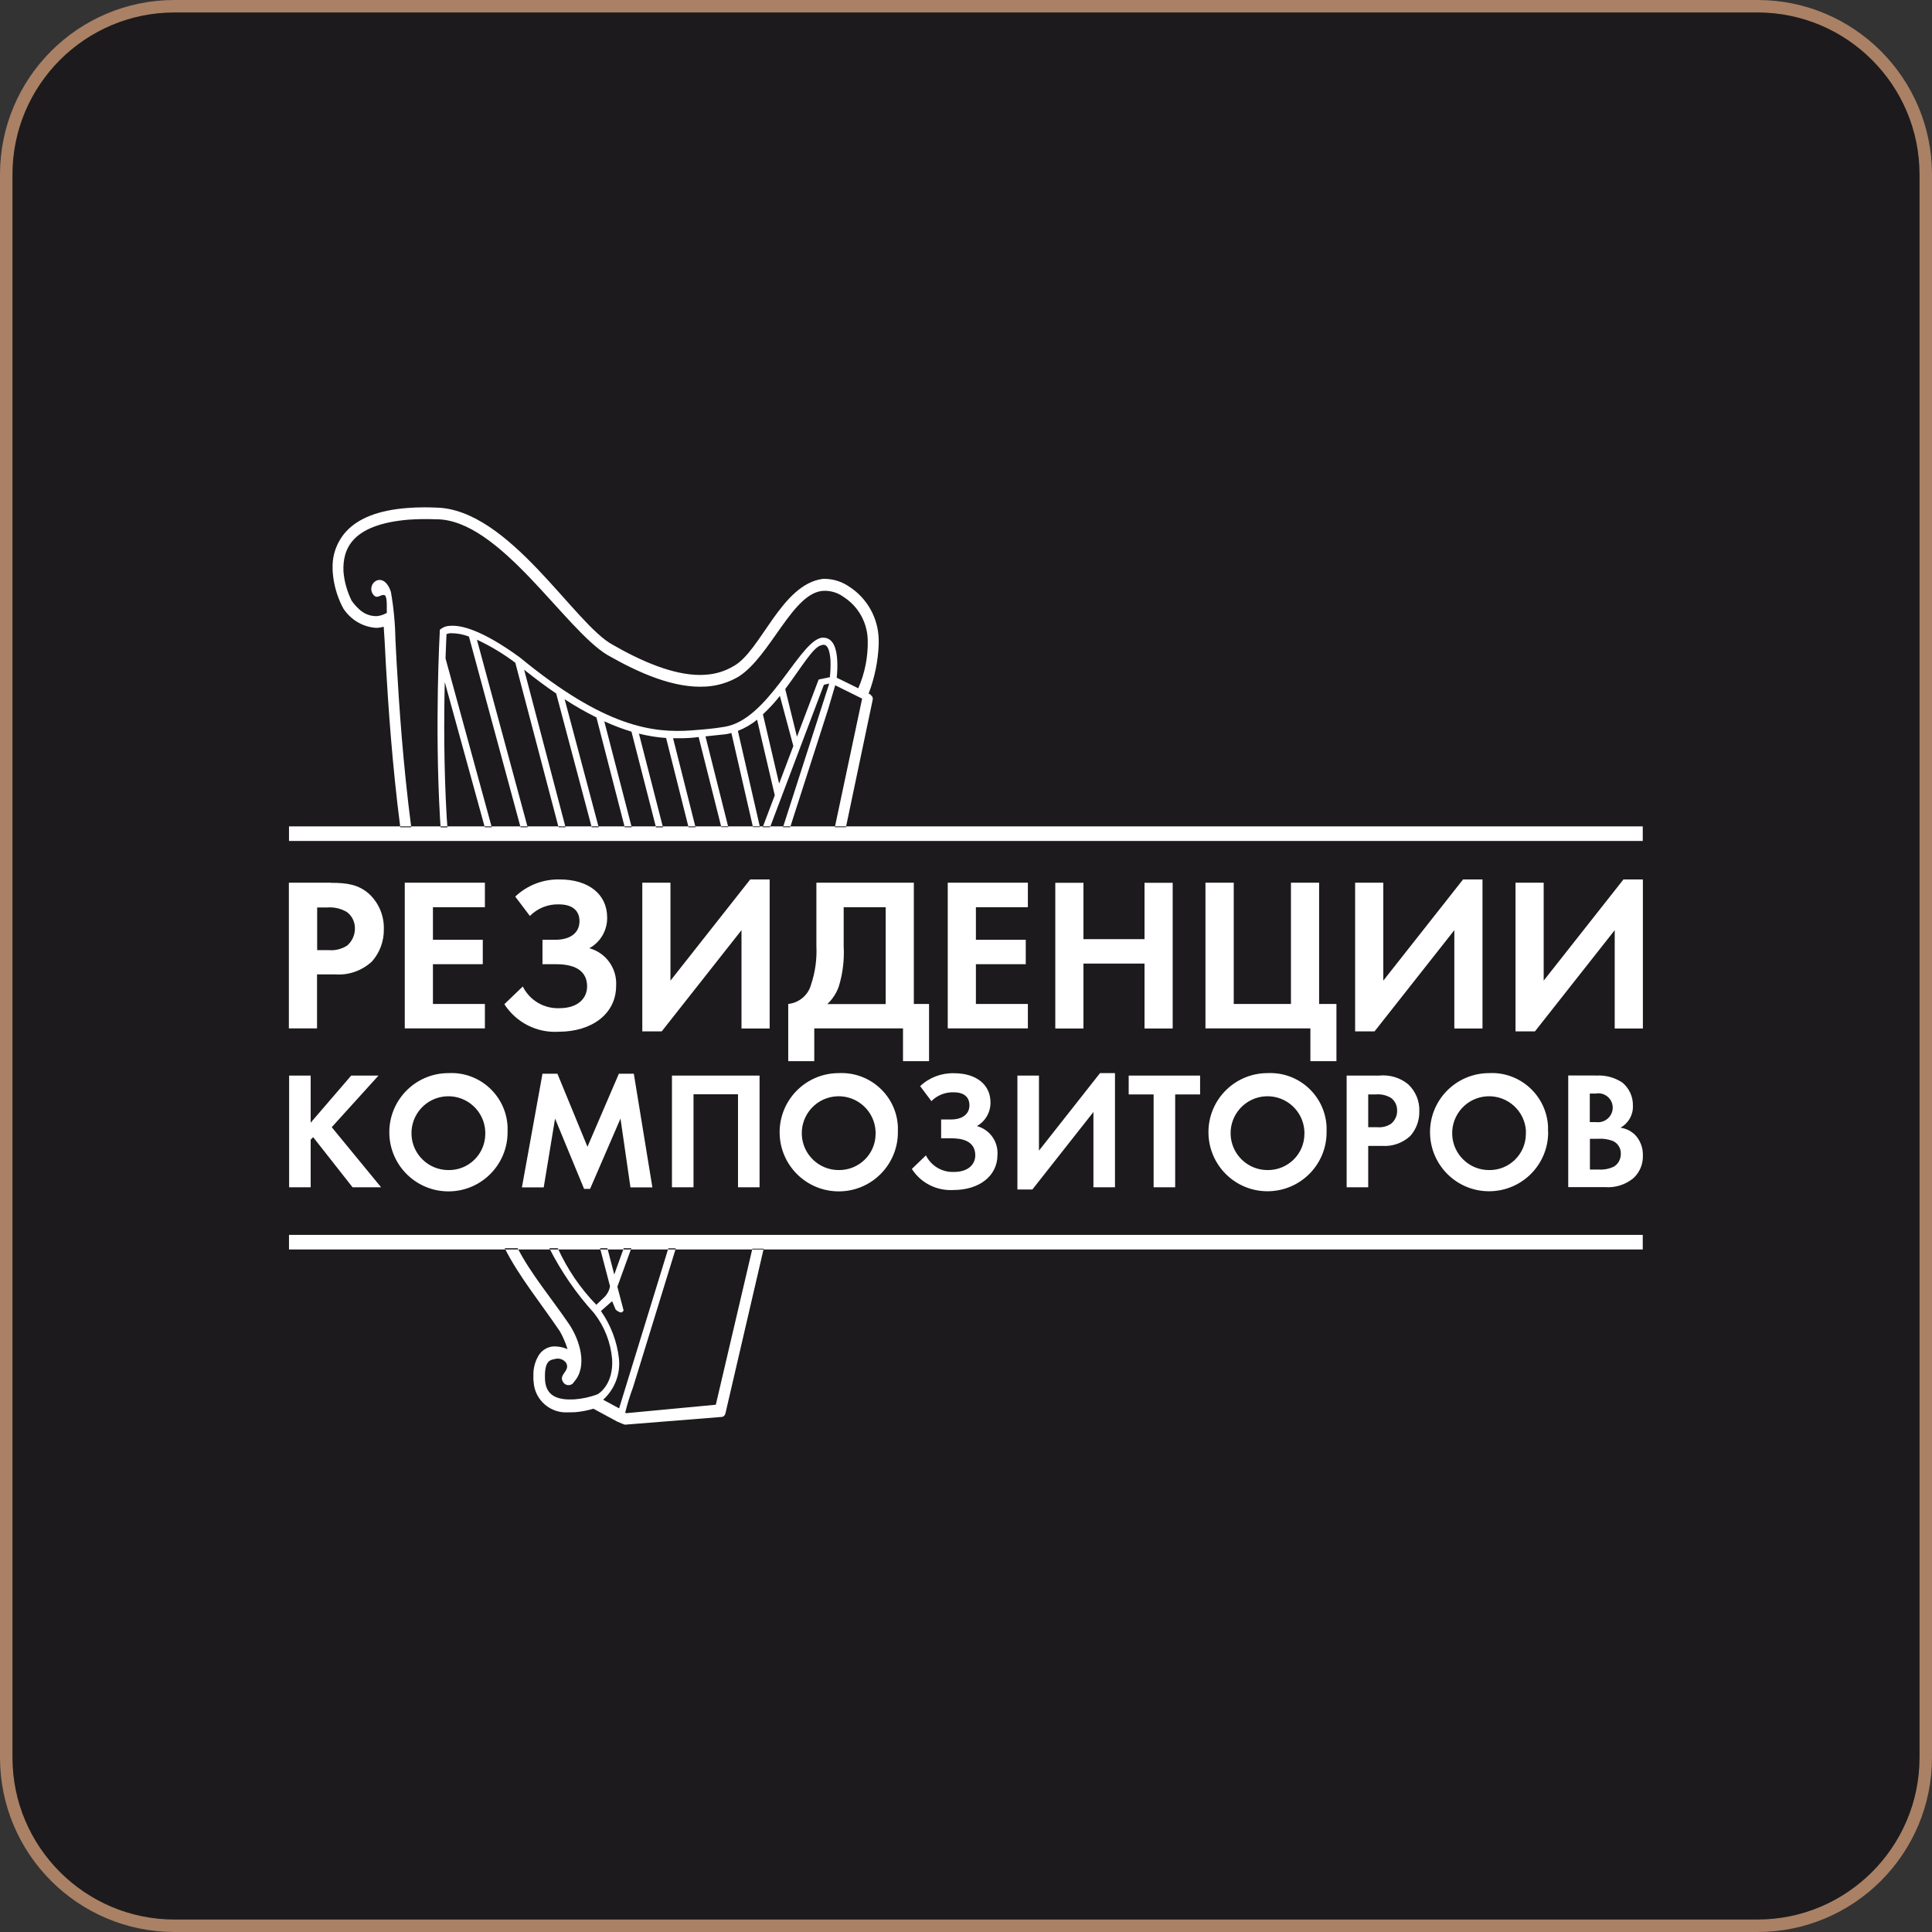 <?xml version="1.0" encoding="UTF-8"?> <svg xmlns="http://www.w3.org/2000/svg" id="Layer_1" data-name="Layer 1" viewBox="0 0 155.03 155.03"><rect x="0" y="0" width="155.03" height="155.03" fill="#333333" stroke="none"/><defs><style> .cls-1 { fill: #aa8165; } .cls-2 { fill: #fff; fill-rule: evenodd; } .cls-3 { fill: #1c1a1c; } </style></defs><g><rect class="cls-3" x=".5" y=".5" width="154.03" height="154.03" rx="13.5" ry="13.5"></rect><path class="cls-1" d="M141.03,1c7.17,0,13,5.83,13,13v127.03c0,7.17-5.83,13-13,13H14c-7.17,0-13-5.83-13-13V14C1,6.83,6.83,1,14,1h127.03M141.03,0H14C6.27,0,0,6.27,0,14v127.03c0,7.73,6.27,14,14,14h127.03c7.73,0,14-6.27,14-14V14c0-7.73-6.27-14-14-14h0Z"></path></g><path class="cls-2" d="M131.82,67.48H23.19v-1.17h108.63v1.17ZM131.82,100.26H23.19v-1.17h108.63v1.17ZM26.56,70.84c1.3,0,2.21.14,3.06.89.78.73,1.21,1.76,1.18,2.82.02.96-.32,1.89-.96,2.61-.8.73-1.86,1.11-2.94,1.03h-1.46v4.33h-2.26v-11.69h3.37,0ZM25.45,76.24h.92c.52.05,1.04-.08,1.48-.36.4-.34.63-.84.63-1.37.01-.52-.23-1.02-.65-1.33-.48-.28-1.04-.41-1.6-.36h-.78v3.44h0ZM38.91,72.8h-4.17v2.61h4v1.96h-4v3.19h4.17v1.96h-6.43v-11.69h6.43v1.96h0ZM41.35,71.94c.96-.91,2.24-1.4,3.56-1.37,2.35,0,3.81,1.21,3.81,3.05.02,1.02-.53,1.98-1.43,2.47,1.34.36,2.24,1.63,2.15,3.02,0,2.23-1.93,3.68-4.61,3.68-1.75.11-3.41-.74-4.36-2.21l1.48-1.42c.55,1.11,1.7,1.79,2.94,1.74,1.56,0,2.22-.86,2.22-1.74,0-1.63-1.6-1.79-2.54-1.79h-1.04v-1.96h1.04c1.17,0,1.93-.54,1.93-1.49,0-.84-.56-1.35-1.65-1.35-.87-.03-1.72.31-2.33.93l-1.18-1.56ZM53.8,70.83v7.86l6.4-8.12h1.56v11.96h-2.26v-7.89l-6.4,8.12h-1.56v-11.93h2.26ZM73.33,70.83v9.73h1.22v4.59h-2.09v-2.63h-7.12v2.63h-2.09v-4.59c.88-.09,1.62-.72,1.84-1.58.33-.99.47-2.03.42-3.07v-5.08h7.82ZM67.7,75.92c.06,1.1-.07,2.21-.4,3.26-.19.53-.5,1-.91,1.39h4.68v-7.77h-3.37v3.12h0ZM82.48,72.8h-4.17v2.61h4v1.96h-4v3.19h4.17v1.96h-6.43v-11.69h6.43v1.96h0ZM86.94,75.36h4.9v-4.52h2.26v11.69h-2.26v-5.21h-4.9v5.21h-2.26v-11.69h2.26v4.52h0ZM96.74,70.83h2.26v9.73h4.59v-9.73h2.26v9.73h1.39v4.59h-2.09v-2.63h-8.42v-11.69h0ZM111,70.83v7.86l6.4-8.12h1.56v11.96h-2.26v-7.89l-6.4,8.12h-1.56v-11.93h2.26ZM123.87,70.83v7.86l6.4-8.12h1.56v11.96h-2.26v-7.89l-6.4,8.12h-1.56v-11.93h2.26ZM24.92,90.1l3.26-3.79h2.19l-3.75,4.14,3.96,4.82h-2.29l-3.16-4.02-.2.2v3.82h-1.73v-8.96h1.73v3.79h0ZM40.73,90.8c.03,2.62-2.07,4.77-4.69,4.8-2.62.03-4.77-2.07-4.8-4.69-.03-2.62,2.07-4.77,4.69-4.8.02,0,.04,0,.06,0,2.49-.13,4.61,1.79,4.74,4.28,0,.14,0,.27,0,.41ZM38.94,90.8c-.07-1.63-1.45-2.9-3.09-2.83-1.63.07-2.9,1.45-2.83,3.09.07,1.58,1.37,2.83,2.96,2.83,1.61.03,2.94-1.26,2.96-2.87,0-.07,0-.15,0-.22ZM41.88,95.28l1.65-9.12h1.2l2.41,5.86,2.52-5.86h1.2l1.49,9.12h-1.76l-.8-5.52-2.44,5.64h-.48l-2.33-5.64-.91,5.52h-1.76,0ZM53.92,86.31h7.03v8.96h-1.73v-7.46h-3.57v7.46h-1.73v-8.96ZM72.05,90.8c.03,2.62-2.07,4.77-4.69,4.8-2.62.03-4.77-2.07-4.8-4.69-.03-2.62,2.07-4.77,4.69-4.8.02,0,.04,0,.06,0,2.49-.12,4.62,1.8,4.74,4.29,0,.13,0,.26,0,.4ZM70.26,90.8c-.07-1.63-1.45-2.9-3.09-2.83-1.63.07-2.9,1.45-2.83,3.09.07,1.58,1.37,2.83,2.96,2.83,1.61.02,2.94-1.26,2.96-2.87,0-.07,0-.15,0-.22ZM73.83,87.16c.74-.7,1.72-1.07,2.73-1.04,1.8,0,2.92.93,2.92,2.34.01.79-.41,1.52-1.09,1.9,1.03.28,1.72,1.24,1.65,2.31,0,1.71-1.48,2.82-3.53,2.82-1.34.08-2.62-.56-3.34-1.69l1.13-1.09c.42.85,1.3,1.37,2.25,1.33,1.2,0,1.71-.66,1.71-1.33,0-1.25-1.23-1.37-1.94-1.37h-.8v-1.51h.8c.89,0,1.47-.42,1.47-1.14,0-.65-.43-1.04-1.26-1.04-.67-.02-1.32.23-1.79.71l-.9-1.2ZM83.37,86.31v6.02l4.9-6.22h1.2v9.16h-1.73v-6.04l-4.9,6.22h-1.2v-9.14h1.73,0ZM94.3,95.27h-1.73v-7.45h-2v-1.51h5.73v1.51h-2v7.46h0ZM106.45,90.8c.03,2.62-2.07,4.76-4.69,4.79-2.62.03-4.76-2.07-4.79-4.69-.03-2.62,2.07-4.76,4.69-4.79.02,0,.03,0,.05,0,2.49-.12,4.61,1.79,4.74,4.29,0,.13,0,.27,0,.4ZM104.67,90.8c-.07-1.63-1.45-2.9-3.09-2.83-1.63.07-2.9,1.45-2.83,3.09.07,1.58,1.37,2.83,2.96,2.83,1.61.02,2.94-1.26,2.96-2.87,0-.07,0-.15,0-.22h0ZM110.64,86.31c.84-.09,1.69.15,2.35.69.6.56.93,1.35.9,2.16.02.74-.24,1.45-.73,2-.61.56-1.42.85-2.25.79h-1.12v3.32h-1.73v-8.96h2.59,0ZM109.79,90.45h.71c.4.04.8-.06,1.13-.28.31-.26.49-.64.48-1.05.01-.4-.17-.78-.49-1.02-.37-.22-.8-.32-1.23-.28h-.6v2.63h0ZM124.23,90.8c.03,2.62-2.07,4.76-4.69,4.79s-4.76-2.07-4.79-4.69c-.03-2.62,2.07-4.76,4.69-4.79.01,0,.03,0,.04,0,2.49-.13,4.61,1.79,4.74,4.28,0,.14,0,.27,0,.41h0ZM122.45,90.8c-.07-1.63-1.45-2.9-3.09-2.83-1.63.07-2.9,1.45-2.83,3.09.07,1.58,1.37,2.83,2.95,2.83,1.61.03,2.94-1.26,2.96-2.87,0-.07,0-.15,0-.22h0ZM128.03,86.31c.77-.06,1.53.14,2.17.57.54.46.85,1.14.83,1.85.03.73-.36,1.41-1,1.76.44.06.84.26,1.16.56.43.45.66,1.05.64,1.68.02.69-.26,1.35-.76,1.81-.63.52-1.44.78-2.25.72h-2.98v-8.96h2.2ZM127.57,90.04h.5c.64.09,1.24-.36,1.33-1,0-.05.01-.11.01-.16,0-.63-.51-1.14-1.14-1.15-.07,0-.13,0-.19.02h-.51v2.3h0ZM127.57,93.85h.75c.41.02.82-.06,1.19-.24.36-.22.56-.62.55-1.04.01-.44-.25-.85-.65-1.02-.38-.14-.78-.2-1.19-.17h-.64v2.47h0ZM69.88,55.75l-.18-.09c.48-1.26.76-2.6.81-3.95,0-.14,0-.28,0-.4h0c-.04-1.72-.92-3.3-2.36-4.23-.56-.39-1.22-.61-1.91-.63-.07,0-.14,0-.21,0-3.35.43-4.98,5.83-7.18,7.01-.67.4-1.43.63-2.21.68-.16.01-.31.02-.47.02-2.19,0-4.74-1.12-7-2.42-3.08-1.64-8.29-10.9-14.19-11.01-.31-.01-.63-.02-.93-.02-.47,0-.91.02-1.32.05-2.44.18-3.98.86-4.92,1.85-.74.8-1.15,1.85-1.12,2.94,0,.11,0,.23.01.36.07.96.33,1.89.76,2.75l.06.09v.03c.58.92,1.55,1.52,2.63,1.6h.14c.17-.01.33-.04.5-.09.02.33.04.7.07,1.08.03.58.07,1.21.1,1.91.2,3.42.51,8.07,1.16,13.1h.88c-.66-5.04-.97-9.72-1.17-13.16-.04-.69-.07-1.32-.1-1.91-.02-1.27-.14-2.54-.36-3.8-.15-.51-.51-1.07-1.05-.96-.39.11-.61.52-.5.91.05.16.14.3.28.39.24.16.58-.23.79-.07s.13,1.16.15,1.4c-.24.14-.51.23-.79.26-.55.02-1.08-.2-1.47-.59-.21-.2-.41-.42-.57-.66-.36-.74-.59-1.54-.65-2.36-.06-1.7.58-3.74,5.23-4.13.73-.05,1.46-.06,2.18-.03,5.12-.05,10.36,8.87,13.79,10.9,2.49,1.42,5.34,2.7,7.93,2.52.91-.06,1.79-.33,2.57-.79,2.59-1.64,4.35-6.79,6.83-6.89.57-.02,1.14.15,1.6.49,1.19.76,1.91,2.06,1.94,3.47.03,1.33-.23,2.65-.76,3.86l-1.28-.63-.27-.13-.18-.09c.05-.47.07-.95.04-1.43-.05-.79-.26-1.81-1.17-1.78-.1,0-.19.03-.28.06-1.8.71-4.16,6.53-7.58,7.09-.87.15-1.73.22-2.66.29-3.08.22-6.94-.23-13.78-5.86-3.08-2.24-4.74-2.6-5.59-2.53-.26,0-.52.08-.73.24l-.1.08v.13s-.42,7.4.02,15.04c.01.23.03.45.05.68h.54c-.01-.24-.03-.48-.05-.72-.24-4.09-.23-8.1-.16-10.94l3.21,11.65h.56l-3.71-13.55c.03-.96.07-1.65.08-1.95.11-.04.22-.06.34-.07.5,0,.99.09,1.46.27l4.14,15.3h.57l-4.07-15.05c1.09.51,2.12,1.13,3.08,1.85l3.47,13.2h.56l-3.32-12.64c.9.72,1.76,1.36,2.57,1.91l2.85,10.73h.56l-2.73-10.27c.82.54,1.67,1.02,2.55,1.46l2.27,8.81h.56l-2.2-8.5c.71.33,1.43.6,2.18.83l1.97,7.68h.56l-1.93-7.52c.72.18,1.45.3,2.18.35l1.8,7.16h.56l-1.8-7.14c.53.01,1.04,0,1.52-.04.18-.01.35-.04.53-.06l1.82,7.23h.56l-1.83-7.28c.55-.06,1.08-.11,1.6-.17.16-.02.33-.06.48-.1l1.73,7.55h.56l-1.77-7.72c.56-.22,1.08-.52,1.54-.9l1.42,6.07-.97,2.56h.59l4.32-11.43.43-.1-3.71,11.53h.58c.08-.25.16-.51.24-.76.71-2.22,1.43-4.43,2.14-6.65.23-.71.45-1.42.68-2.12l.55-1.86,2.16,1.07-2.19,10.32h.89l2.15-10.24c.03-.15-.04-.3-.17-.37ZM62.52,62.88l-1.3-5.56c.49-.46.95-.95,1.36-1.48l1.08,4.02-1.14,3.02ZM66.59,54.34l-.9.19-1.74,4.59-.94-3.83c1.27-1.69,2.23-3.36,2.88-3.51.05-.02.11-.03.16-.04.35-.03.53.42.59,1.22.02.46,0,.92-.05,1.38ZM60.37,100.21l-2.93,12.51-7.21.68-.06-.05c.17-.7.39-1.39.64-2.07.63-2.06,1.26-4.11,1.9-6.17.51-1.64,1.01-3.29,1.52-4.94h-.6l-3.95,12.84-1.28-.69c.91-.83,1.39-2.04,1.27-3.27-.15-1.39-.65-2.71-1.45-3.85l.9-.79.28.67c.12.12.26.2.42.24.1-.01.18-.08.22-.17,0,0-.5-1.9-.5-1.9l1.12-3.09h-.61l-.76,2.11-.55-2.11h-.59l.8,3.05c-.06.35-.23.67-.49.91-.14.14-.61.58-.61.58-1.28-1.32-2.33-2.86-3.09-4.54h-.68c.96,1.89,2.17,3.65,3.6,5.22.83,1.07,1.33,2.35,1.44,3.7.11,1.93-.98,2.7-1.17,2.8-.6.23-1.22.36-1.86.41-1.16.06-2.24-.16-2.35-1.49,0-.07-.01-.13-.01-.19-.04-1.35.36-1.48.76-1.55.34-.11.71,0,.93.29.39.67-.65.93-.23,1.56.15.24.47.31.7.16.07-.04.12-.1.16-.17,1.15-1.26.45-3.41-.38-4.64-1.37-2.02-3.09-4.06-4.13-6.1h-1.04c1.12,2.24,2.94,4.47,4.44,6.69.25.45.45.92.6,1.41-.31-.14-.65-.21-.99-.22-.05,0-.1,0-.15,0-.48.04-.91.3-1.17.71-.29.48-.44,1.03-.43,1.59,0,.1,0,.22,0,.35,0,.06.01.14.02.21.09,1.43,1.33,2.52,2.76,2.43.03,0,.07,0,.1,0,.12,0,.23,0,.34-.01.03,0,.07,0,.11,0,.51-.04,1.01-.14,1.49-.28l1.9,1.03.4.17.23.08,7.75-.62c.16-.01.28-.13.31-.28l3.07-13.22h-.93Z"></path></svg> 